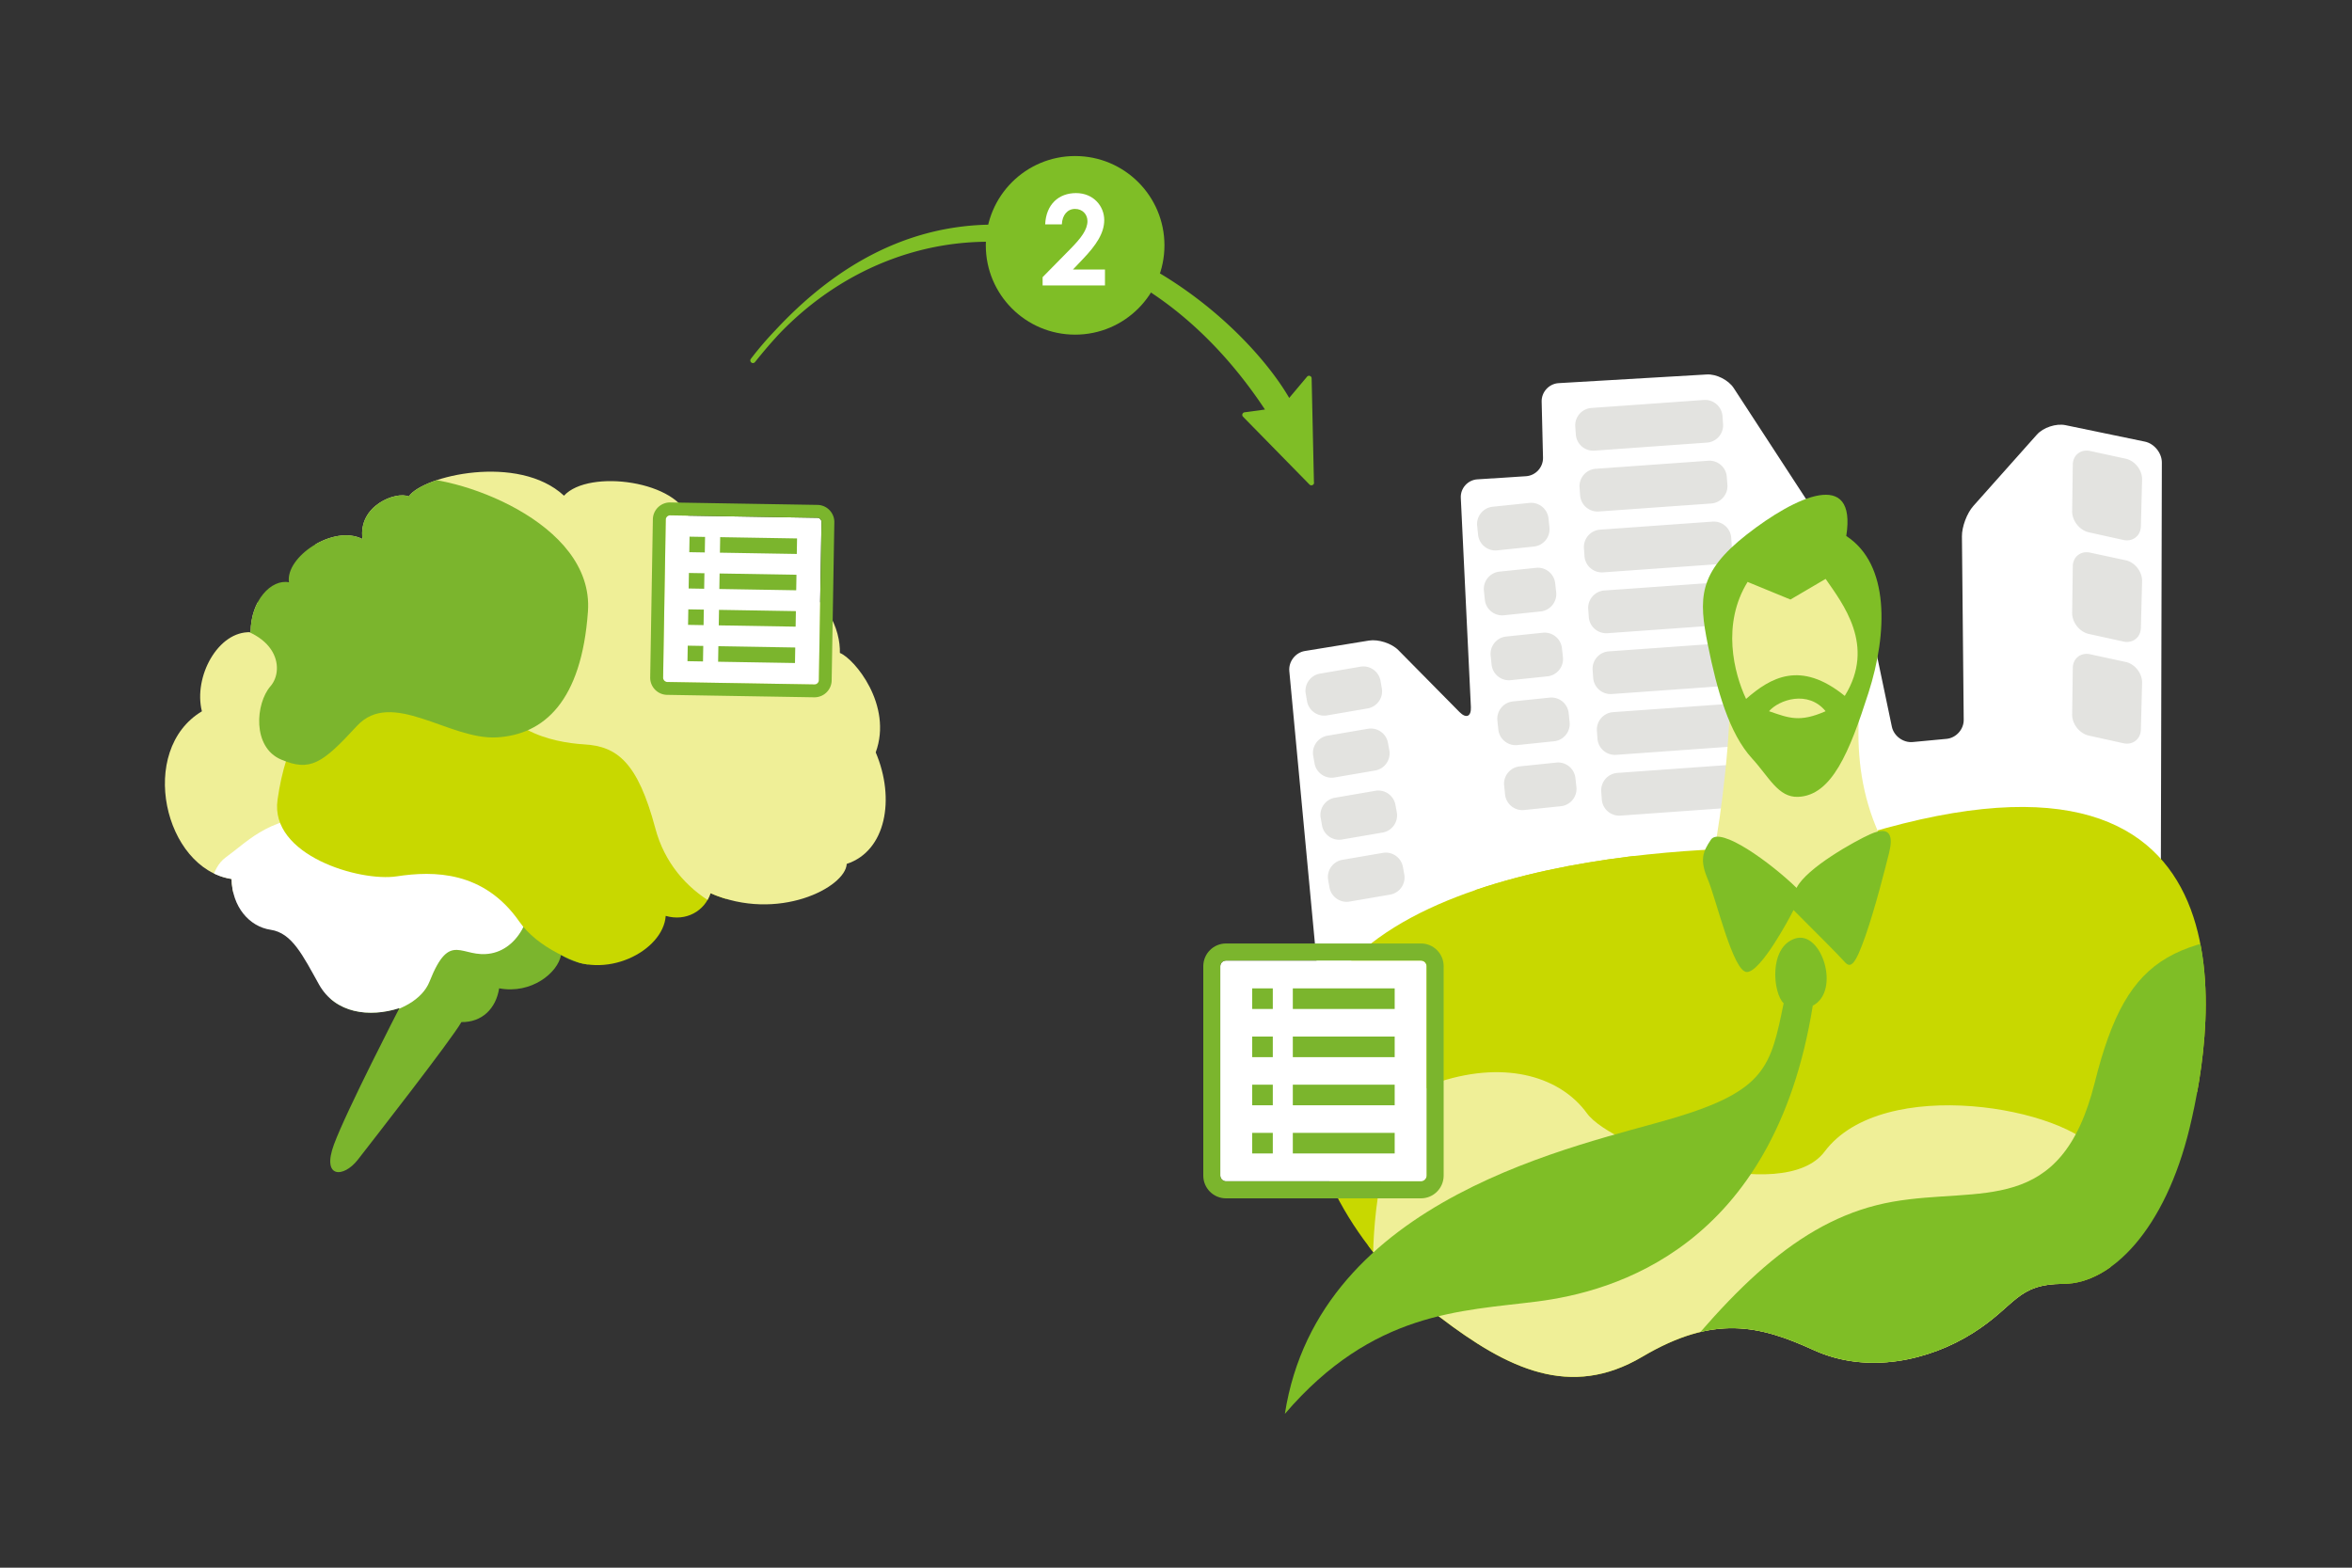 <svg version="1.1" id="レイヤー_1" xmlns="http://www.w3.org/2000/svg" xmlns:xlink="http://www.w3.org/1999/xlink" x="0" y="0" viewBox="0 0 450 300" xml:space="preserve"><rect x="0" y="0" width="450" height="300" fill="#333333" stroke="none"/><style>.st0,.st1{clip-path:url(#SVGID_2_);fill:#efef97}.st1{fill:#7bb52d}.st4{fill:#fff}.st6{clip-path:url(#SVGID_4_);fill:#c8d800}.st10{fill:#7fbe26}.st11{fill:#7bb52d}</style><defs><path id="SVGID_1_" d="M69.36 103.16c-5.59-2.86-14.81 3.44-14.07 8.27-3.37-.67-7.33 3.46-7.34 9.56-6.22-.28-10.98 8.52-9.32 15.13-12.39 7.43-7.26 30.09 5.68 32.09.09 5.33 3.4 9.12 7.48 9.72 4.08.6 6.14 4.9 9.24 10.46 3.11 5.56 9.67 6.38 15.39 4.52 0 0-10.1 19.56-12.52 26.09-2.42 6.54 1.85 6.43 4.57 2.92s17.8-22.81 19.81-26.33c3.91.07 6.62-2.56 7.22-6.46 6.2 1.17 11.25-3.01 11.84-6.38 8.27 5.11 19.56-.74 20.03-7.48 3.89 1.13 7.48-.94 8.57-4.34 12.89 5.61 25.86-1.11 26.06-5.61 7.5-2.45 9.34-12.44 5.55-21.34 3.3-9.05-4.08-17.93-6.86-19.03.13-4.13-2.31-12.02-11.79-13.85.91-8.08-12.89-13.46-17.03-11.6-1.8-7.49-19.25-9.83-23.96-4.64-8.73-8.12-27.06-3.8-29.7.15-2.34-1.06-9.76 1.68-8.85 8.15z"/></defs><clipPath id="SVGID_2_"><use xlink:href="#SVGID_1_" overflow="visible"/></clipPath><path class="st0" d="M49.46 115.42c7.45 6.67 17.88 38.42 6.65 48.36-11.23 9.94-25.13 12.11-27.57-1.13-2.44-13.24-1.65-20.69 2.21-28.35 3.86-7.67 11.88-24.99 18.71-18.88z"/><path class="st1" d="M84.28 225.34c17.65-25.7 36.82-41.59 25.15-50.56-11.67-8.97-8.39-23.1-26.28-3.14s-40.38 32.07-29.82 47.11c10.55 15.03 30.95 6.59 30.95 6.59z"/><path d="M101.32 167.23c1.49 6.69-1.57 14.1-7.32 15.21-5.75 1.1-7.84-4.66-11.82 5.4-2.73 6.91-17.05 9.34-28.1 3.94-16.44-8.04-15.95-24-10.96-27.65 4.99-3.65 8.53-8.12 20.53-8.19 12-.07 37.67 11.29 37.67 11.29z" clip-path="url(#SVGID_2_)" fill="#fff"/><path d="M132.81 184.92c-5.53 4.28-26.68 1.15-33.45-8.56-6.77-9.71-16.36-9.74-23.45-8.66-7.08 1.08-24.32-4.01-22.81-14.64 1.51-10.64 5.83-21.63 20.75-21.25 14.92.38 49.49-2.37 56.75 9.61 7.27 12 13.68 34.63 2.21 43.5z" clip-path="url(#SVGID_2_)" fill="#c8d800"/><path class="st0" d="M155.22 176.1c-13.46 2.21-26.45-4.84-29.83-17.56-3.39-12.72-7.33-15.72-13.59-16.09-6.26-.37-17.15-2.82-17.64-12.96-.5-10.14-42.84-12.98-32.01-30.79 10.83-17.81 33.51-19.03 54.22-13.89 20.71 5.14 43.98 16.6 50.96 29.51 6.98 12.91 13.79 28.49 9.46 40.01-4.34 11.53-17.17 21.04-21.57 21.77z"/><path class="st1" d="M77.59 91.5c9.35-.91 36.12 8.33 34.9 25.51-1.22 17.17-8.39 23.59-17.46 24.1-9.07.51-20.1-9.4-26.75-2.18-6.65 7.22-8.94 8.78-14.5 6.42-5.56-2.36-4.89-10.74-2.03-14.03 2.86-3.28 1.53-11.57-12.59-12.07 0 0 14.02-25.22 20.85-27.24 6.8-2.03 17.58-.51 17.58-.51z"/><path class="st4" d="M255.51 199.29c-1.31-1.27-2.53-3.8-2.7-5.63l-6.13-65.23c-.17-1.82 1.16-3.55 2.97-3.85l12.27-2c1.8-.29 4.34.53 5.62 1.83l11.7 11.85c1.29 1.3 2.26.87 2.18-.96l-1.93-40.03c-.09-1.83 1.33-3.42 3.16-3.54l9.33-.6c1.83-.12 3.28-1.71 3.24-3.54l-.26-10.75c-.04-1.83 1.42-3.41 3.24-3.52l28.36-1.66c1.83-.11 4.14 1.06 5.14 2.59l22.78 34.96c1 1.53 2.12 4.25 2.5 6.05l4.98 23.79c.37 1.79 2.17 3.12 3.99 2.95l6.48-.61c1.82-.17 3.3-1.81 3.28-3.64l-.34-35.11c-.02-1.83.96-4.45 2.18-5.81l12.16-13.66c1.22-1.37 3.68-2.18 5.47-1.81l15.19 3.15c1.79.37 3.25 2.17 3.25 4l-.19 77.28c-.01 1.83-1.12 4.33-2.47 5.56l-42.97 38.93c-1.35 1.23-3.96 2.28-5.79 2.34l-86.7 2.66c-1.83.06-4.4-.94-5.72-2.21l-14.27-13.78z"/><path d="M264.38 131.73c.31 1.8-.91 3.53-2.72 3.84l-7.75 1.33c-1.8.31-3.53-.91-3.84-2.72l-.25-1.43c-.31-1.8.91-3.53 2.72-3.84l7.75-1.33c1.8-.31 3.53.91 3.84 2.72l.25 1.43zm1.44 11.88c.31 1.8-.91 3.53-2.72 3.84l-7.76 1.33c-1.8.31-3.53-.91-3.84-2.72l-.25-1.43c-.31-1.8.92-3.53 2.72-3.84l7.75-1.33c1.8-.31 3.53.92 3.84 2.72l.26 1.43zm1.43 11.87c.31 1.8-.91 3.53-2.72 3.84l-7.76 1.33c-1.8.31-3.53-.91-3.84-2.72l-.25-1.43c-.31-1.8.91-3.53 2.72-3.84l7.75-1.33c1.8-.31 3.53.91 3.84 2.72l.26 1.43zm1.43 11.88c.31 1.8-.91 3.53-2.72 3.84l-7.76 1.33c-1.8.31-3.53-.92-3.84-2.72l-.25-1.43c-.31-1.8.91-3.53 2.72-3.84l7.75-1.33c1.8-.31 3.53.91 3.84 2.72l.26 1.43zm27.77-66.42c.19 1.82-1.15 3.46-2.97 3.65l-7.03.73c-1.82.19-3.46-1.15-3.65-2.97l-.18-1.73c-.19-1.82 1.15-3.46 2.97-3.65l7.03-.73c1.82-.19 3.46 1.15 3.65 2.97l.18 1.73zm1.29 12.42c.19 1.82-1.15 3.46-2.97 3.65l-7.03.73c-1.82.19-3.47-1.15-3.65-2.97l-.18-1.73c-.19-1.82 1.15-3.46 2.97-3.65l7.02-.73c1.82-.19 3.46 1.15 3.65 2.97l.19 1.73zm1.29 12.42c.19 1.82-1.15 3.46-2.97 3.65l-7.03.73c-1.82.19-3.46-1.15-3.65-2.97l-.18-1.73c-.19-1.82 1.15-3.46 2.97-3.65l7.02-.73c1.82-.19 3.46 1.15 3.65 2.97l.19 1.73zm1.28 12.42c.19 1.82-1.15 3.46-2.97 3.65l-7.02.73c-1.82.19-3.46-1.15-3.65-2.97l-.18-1.73c-.19-1.82 1.15-3.46 2.97-3.65l7.02-.73a3.325 3.325 0 013.65 2.97l.18 1.73zm1.3 12.43c.19 1.82-1.15 3.46-2.97 3.65l-7.03.73c-1.82.19-3.46-1.15-3.65-2.97l-.18-1.73a3.337 3.337 0 012.96-3.65l7.03-.73c1.82-.19 3.46 1.15 3.65 2.97l.19 1.73zm28.06-69.48a3.331 3.331 0 01-3.08 3.55l-21.54 1.54a3.337 3.337 0 01-3.55-3.08l-.11-1.53a3.34 3.34 0 013.08-3.56L326 76.54c1.82-.13 3.42 1.26 3.56 3.08l.11 1.53zm.83 11.64c.13 1.82-1.26 3.42-3.08 3.56l-21.54 1.53c-1.82.13-3.43-1.26-3.56-3.08l-.11-1.53a3.34 3.34 0 013.08-3.56l21.54-1.54c1.83-.13 3.43 1.26 3.55 3.08l.12 1.54zm.83 11.64a3.345 3.345 0 01-3.08 3.56l-21.54 1.54a3.337 3.337 0 01-3.55-3.08l-.11-1.53a3.34 3.34 0 013.08-3.56l21.54-1.54a3.34 3.34 0 013.56 3.08l.1 1.53zm.83 11.64c.13 1.83-1.26 3.42-3.08 3.56l-21.54 1.54a3.34 3.34 0 01-3.56-3.08l-.11-1.53c-.13-1.82 1.26-3.43 3.08-3.56l21.54-1.53c1.82-.13 3.42 1.26 3.56 3.08l.11 1.52zm.83 11.64c.13 1.83-1.26 3.42-3.08 3.56l-21.54 1.54a3.337 3.337 0 01-3.55-3.08l-.11-1.53a3.337 3.337 0 013.08-3.55l21.54-1.54a3.337 3.337 0 013.55 3.08l.11 1.52zm.83 11.64a3.34 3.34 0 01-3.08 3.56l-21.54 1.54a3.34 3.34 0 01-3.56-3.08l-.11-1.53c-.13-1.82 1.26-3.42 3.08-3.56l21.54-1.54a3.34 3.34 0 013.56 3.08l.11 1.53zm.83 11.64a3.331 3.331 0 01-3.08 3.55l-21.54 1.54c-1.82.13-3.43-1.26-3.56-3.08l-.11-1.53a3.34 3.34 0 013.08-3.56l21.54-1.54a3.337 3.337 0 013.55 3.08l.12 1.54zm65.02-49.12c-1.79-.39-3.23-2.21-3.21-4.04l.12-8.9c.02-1.83 1.51-3.01 3.3-2.63l6.8 1.47c1.79.39 3.21 2.2 3.16 4.03l-.23 8.91c-.05 1.83-1.55 3.01-3.34 2.62l-6.6-1.46zm0 19.45c-1.79-.39-3.23-2.21-3.21-4.04l.12-8.9c.02-1.83 1.51-3.01 3.3-2.63l6.8 1.46c1.79.38 3.21 2.2 3.16 4.03l-.23 8.91c-.05 1.83-1.55 3.01-3.34 2.62l-6.6-1.45zm0 19.45c-1.79-.39-3.23-2.21-3.21-4.04l.12-8.9c.02-1.83 1.51-3.01 3.3-2.63l6.8 1.47c1.79.38 3.21 2.2 3.16 4.03l-.23 8.91c-.05 1.83-1.55 3.01-3.34 2.62l-6.6-1.46z" fill="#e3e3e0"/><defs><path id="SVGID_3_" d="M340.31 162.33c-17.21-.36-91.32 2.17-91.14 43.85 1.63 20.11 13.23 35.88 26.27 45.84s25 15.76 38.78 7.61c13.77-8.15 22.47-5.98 32.8-1.27 10.33 4.71 22.11 1.99 30.44-3.26 8.33-5.25 8.33-9.42 17.39-9.42s19.39-10.33 24.1-29.9c4.71-19.57 14.49-80.99-65.59-55.08l-13.05 1.63z"/></defs><clipPath id="SVGID_4_"><use xlink:href="#SVGID_3_" overflow="visible"/></clipPath><path class="st6" d="M283.31 164.05c-4.96 17.84 7.44 32.71 28.75 33.7 21.31.99 51.05-12.39 61.96 5.95 10.9 18.34 39.65 14.37 57-2.97 17.35-17.35 24.78-54.03-20.82-58.48-45.6-4.47-126.89 21.8-126.89 21.8z"/><path class="st6" d="M275.01 203.7c0-12.9 3.06-23.09 31.58-18s53.65-5.43 69.95 5.77c16.3 11.21 34.29 29.2 27.51 50.25-6.79 21.05-24.11 33.96-54.67 37.69-30.56 3.74-65.19-2.38-65.19-2.38s-23.43-32.94-23.43-34.97c-.01-2.03 14.25-38.36 14.25-38.36z"/><path class="st6" d="M243.78 244.63c16.69 9.94 40.26-9.84 40.85-24.15.6-14.31 1.19-31.91 15.21-35.49 14.02-3.58 21.17-14.91 8.95-25.35-12.23-10.44-69.18 2.39-71.27 29.22-2.09 26.84-7.75 47.42 6.26 55.77z"/><path d="M264.89 263.95c-4.65-20.23-2.41-52.78 10.6-56.96 13.02-4.18 23.25-.7 28.13 6.05 4.88 6.74 37.55 17.91 45.48 7.33 11.16-14.88 46.55-8.34 52.36.26 5.81 8.6 1.99 14.03-14.75 33.56s-17.9 19.76-47.66 19.3c-29.75-.47-74.16-9.54-74.16-9.54z" clip-path="url(#SVGID_4_)" fill="#efef97"/><path d="M316.52 265.66c15.86-20.32 28.75-32.71 45.6-35.69 16.85-2.97 32.22 2.97 38.66-22.8 6.44-25.77 15.36-28.25 45.6-29.24l-4.96 70.38-81.29 25.77-43.61-8.42z" clip-path="url(#SVGID_4_)" fill="#7fbe26"/><path d="M328.07 162.15c1.02-4.83 3.37-22.54 2.78-31.18-.58-8.64-4.39-17.56 5.12-21.96 9.51-4.39 21.96 4.1 21.08 13.91-.88 9.81-4.39 24.3 3.95 39.67 0 0-5.71 9.66-16.98 9.81-11.27.14-15.95-10.25-15.95-10.25z" fill="#efef97"/><path class="st10" d="M335.24 145.17c-4.41-4.81-6.73-13.03-8.49-21.81-1.76-8.78-1.9-13.76 7.46-21.08 9.37-7.32 21.08-12.73 19.03.29 8.34 5.42 7.91 18.59 4.25 30.01-3.66 11.42-7.03 19.66-13.47 19.91-3.8.15-5.56-3.81-8.78-7.32zm17.71-12c6-9.66-.44-17.71-3.66-22.39l-6.73 3.95-8.2-3.37c-4.98 8.05-2.63 17.42-.29 22.39 4.69-4.09 10.39-7.46 18.88-.58zm-3.66 2.93c-3.37-4.1-8.93-2.19-10.83 0 3.81 1.31 5.86 2.19 10.83 0zm-21.95 24.59c-1.53 2.29-2.2 3.81-.58 7.61 1.61 3.81 4.83 17.71 7.46 17.71s8.05-10.1 8.93-11.86c5.27 5.27 8.64 8.64 9.8 9.95 1.17 1.32 2.05.44 3.95-4.98 1.9-5.42 3.81-13.03 4.54-15.95.73-2.93.45-5.36-3.66-3.51-2.93 1.32-12.15 6.44-14.05 10.25-4.97-4.83-14.64-11.86-16.39-9.22z"/><path class="st10" d="M346.83 192.45c5.41-2.78 1.7-14.54-3.4-12.84-5.11 1.7-4.18 10.52-2.17 12.38-2.47 12.07-3.4 16.7-21.03 21.96-17.63 5.26-67.9 14.85-74.4 56.61 16.86-19.65 33.72-19.64 48.26-21.5 14.53-1.85 45.31-10.2 52.74-56.61z"/><g><g id="XMLID_1_"><path class="st4" d="M272.95 184.9v40.07c0 .59-.5 1.09-1.08 1.09h-37.31c-.59 0-1.09-.5-1.09-1.09V184.9c0-.59.5-1.08 1.09-1.08h37.31c.58-.01 1.08.48 1.08 1.08z"/><path class="st11" d="M276.21 184.9v40.07c0 2.4-1.95 4.35-4.34 4.35h-37.31c-2.4 0-4.34-1.96-4.34-4.35V184.9c0-2.4 1.95-4.35 4.34-4.35h37.31c2.39-.01 4.34 1.95 4.34 4.35zm-3.26 40.07V184.9c0-.59-.5-1.08-1.08-1.08h-37.31c-.59 0-1.09.49-1.09 1.08v40.07c0 .59.5 1.09 1.09 1.09h37.31c.58 0 1.08-.5 1.08-1.09z"/></g></g><g><path class="st11" d="M247.35 198.36h19.49v3.94h-19.49zm-7.77 0h3.94v3.94h-3.94zm7.77-9.22h19.49v3.94h-19.49zm-7.77 0h3.94v3.94h-3.94zM247.35 207.57h19.49v3.94h-19.49zm-7.77 0h3.94v3.94h-3.94zM247.35 216.79h19.49v3.94h-19.49zm-7.77 0h3.94v3.94h-3.94z"/></g><path class="st10" d="M251.39 92.23l-.44-19.83a.497.497 0 00-.88-.31l-3.41 4.06c-6.59-11.34-25.49-29.74-49.87-32.75-17.87-2.21-34.16 4.44-48.4 19.75a64.495 64.495 0 00-4.73 5.52c-.17.22-.13.53.09.7.22.17.53.13.7-.08 1.52-1.91 3.09-3.74 4.67-5.44 12.52-13.03 29.45-19.29 46.46-17.19 17.9 2.21 34.37 13.46 46.44 31.71l-3.9.53c-.19.03-.34.15-.41.33-.06.18-.02.38.11.51l12.72 12.98c.08.08.18.13.29.15h.02c.27.03.52-.16.56-.43 0-.07 0-.14-.02-.21z"/><g><g id="XMLID_2_"><path class="st4" d="M157.17 99.92l-.51 30.25a.83.83 0 01-.83.81l-28.16-.47a.83.83 0 01-.8-.84l.51-30.25c.01-.45.39-.81.83-.8l28.16.47c.44 0 .81.38.8.83z"/><path class="st11" d="M159.63 99.96l-.51 30.25a3.29 3.29 0 01-3.34 3.23l-28.16-.47a3.283 3.283 0 01-3.22-3.34l.51-30.25a3.282 3.282 0 013.33-3.23l28.16.47c1.82.03 3.26 1.53 3.23 3.34zm-2.96 30.21l.51-30.25a.824.824 0 00-.81-.83l-28.16-.47a.828.828 0 00-.83.8l-.51 30.25c-.01.45.36.83.8.84l28.16.47c.45 0 .83-.36.84-.81z"/></g><path transform="rotate(-89.043 145.004 111.362)" class="st11" d="M143.53 104.01h2.97v14.71h-2.97z"/><path transform="rotate(-89.043 133.266 111.165)" class="st11" d="M131.79 109.68h2.97v2.97h-2.97z"/><path transform="rotate(-89.043 145.12 104.406)" class="st11" d="M143.64 97.05h2.97v14.71h-2.97z"/><path transform="rotate(-89.043 133.383 104.21)" class="st11" d="M131.9 102.73h2.97v2.97h-2.97z"/><path transform="rotate(-89.043 144.888 118.318)" class="st11" d="M143.41 110.97h2.97v14.71h-2.97z"/><path transform="rotate(-89.043 133.15 118.122)" class="st11" d="M131.67 116.64h2.97v2.97h-2.97z"/><g><path transform="rotate(-89.043 144.772 125.274)" class="st11" d="M143.29 117.92h2.97v14.71h-2.97z"/><path transform="rotate(-89.043 133.034 125.077)" class="st11" d="M131.56 123.6h2.97v2.97h-2.97z"/></g></g><circle class="st10" cx="205.7" cy="46.95" r="17.09"/><g><path class="st4" d="M204.82 47.61c1.99-2.02 3.24-3.65 3.24-5.3 0-1.3-.96-2.33-2.38-2.33-1.44 0-2.45 1.18-2.52 2.95h-3.19c.17-3.82 2.59-5.98 5.9-5.98 3.36 0 5.4 2.52 5.4 5.16 0 2.5-1.54 4.8-4.06 7.44l-1.92 2.02h6.12v3.05h-11.93v-1.58l5.34-5.43z"/></g></svg>